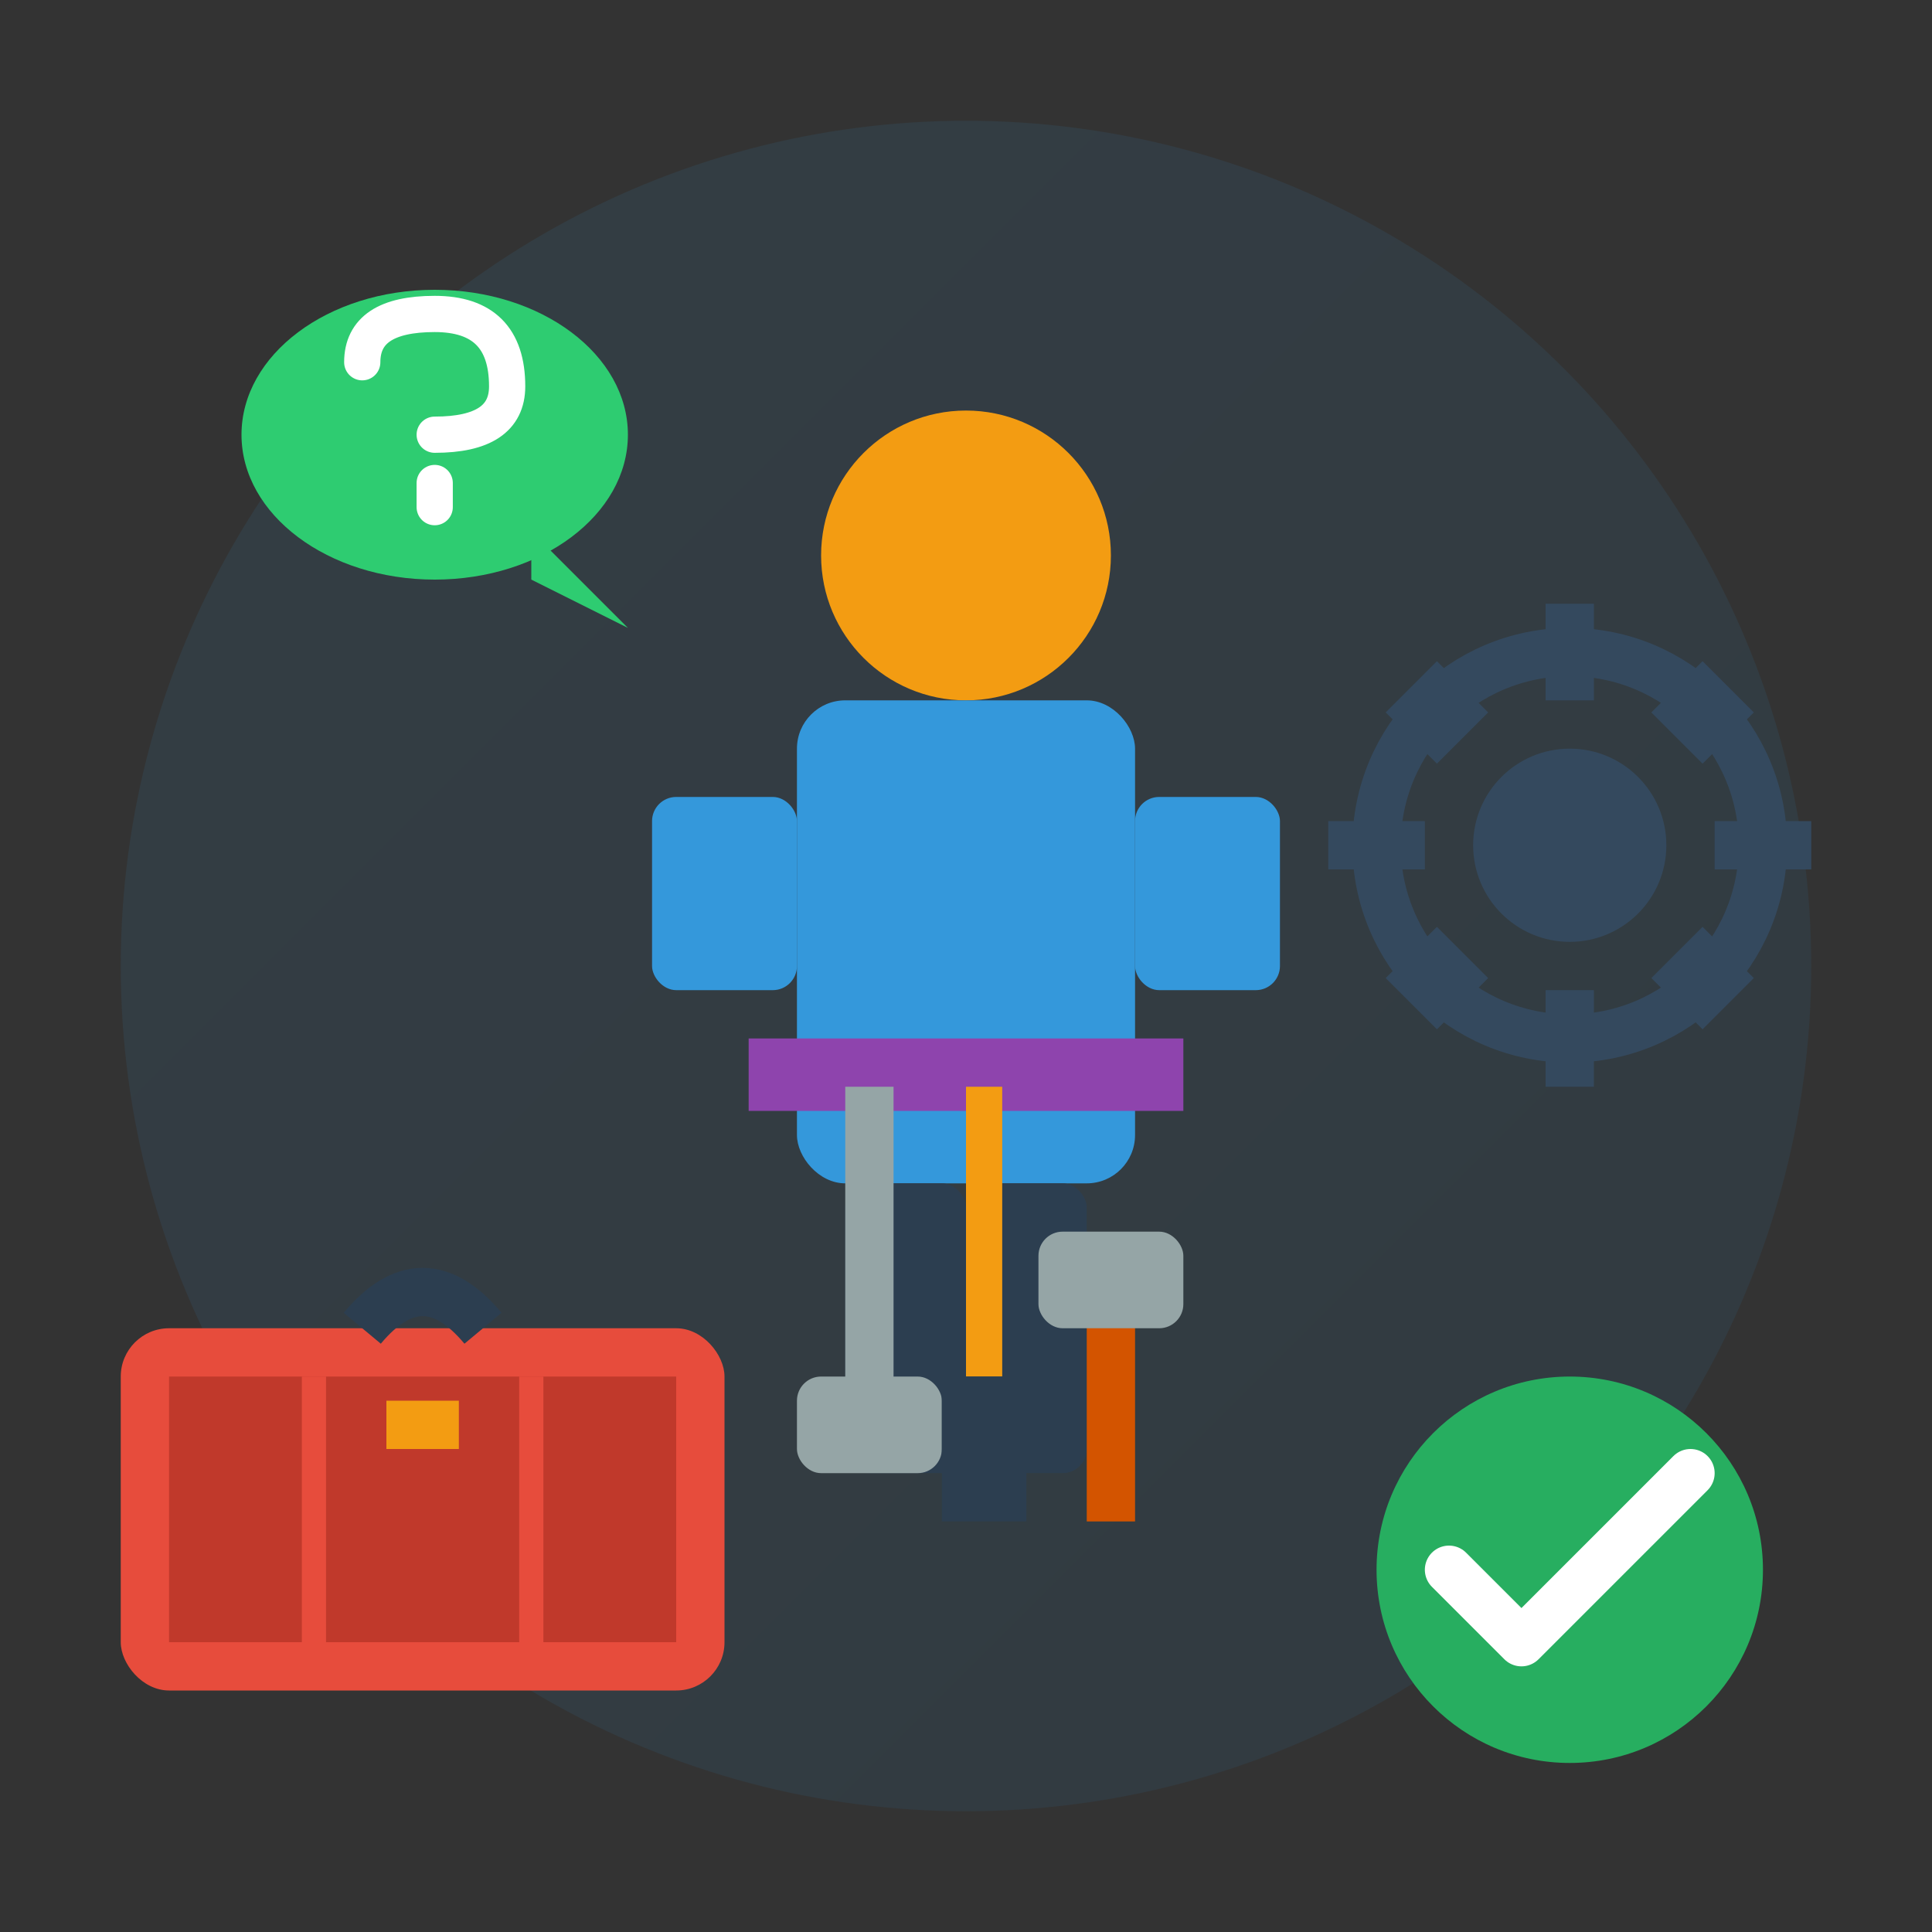 <svg width="80" height="80" viewBox="0 0 80 80" fill="none" xmlns="http://www.w3.org/2000/svg">
  <rect x="0" y="0" width="80" height="80" fill="#333333" stroke="none"/>
  <defs>
    <linearGradient id="serviceGradient" x1="0%" y1="0%" x2="100%" y2="100%">
      <stop offset="0%" style="stop-color:#3498db;stop-opacity:1" />
      <stop offset="100%" style="stop-color:#2980b9;stop-opacity:1" />
    </linearGradient>
  </defs>
  
  <!-- Background circle -->
  <circle cx="40" cy="40" r="35" fill="url(#serviceGradient)" opacity="0.1"/>
  
  <!-- Service professional with tools -->
  
  <!-- Person silhouette -->
  <g transform="translate(25, 15)">
    <!-- Head -->
    <circle cx="15" cy="8" r="6" fill="#f39c12"/>
    <!-- Body -->
    <rect x="8" y="14" width="14" height="20" fill="#3498db" rx="2"/>
    <!-- Arms -->
    <rect x="2" y="18" width="6" height="8" fill="#3498db" rx="1"/>
    <rect x="22" y="18" width="6" height="8" fill="#3498db" rx="1"/>
    <!-- Legs -->
    <rect x="10" y="34" width="5" height="12" fill="#2c3e50" rx="1"/>
    <rect x="15" y="34" width="5" height="12" fill="#2c3e50" rx="1"/>
    <!-- Tools belt -->
    <rect x="6" y="28" width="18" height="3" fill="#8e44ad"/>
  </g>
  
  <!-- Toolbox -->
  <g transform="translate(5, 50)">
    <rect x="0" y="5" width="25" height="15" fill="#e74c3c" rx="2"/>
    <rect x="2" y="7" width="21" height="11" fill="#c0392b"/>
    <!-- Handle -->
    <path d="M10 5 Q 12.5 2, 15 5" stroke="#2c3e50" stroke-width="2" fill="none"/>
    <!-- Lock -->
    <rect x="11" y="8" width="3" height="2" fill="#f39c12"/>
    <!-- Compartments -->
    <line x1="8" y1="7" x2="8" y2="18" stroke="#e74c3c" stroke-width="1"/>
    <line x1="17" y1="7" x2="17" y2="18" stroke="#e74c3c" stroke-width="1"/>
  </g>
  
  <!-- Tools -->
  <g transform="translate(35, 45)">
    <!-- Wrench -->
    <rect x="0" y="0" width="2" height="15" fill="#95a5a6"/>
    <rect x="-2" y="12" width="6" height="4" fill="#95a5a6" rx="1"/>
    
    <!-- Screwdriver -->
    <rect x="5" y="0" width="1.5" height="12" fill="#f39c12"/>
    <rect x="4" y="12" width="3.5" height="6" fill="#2c3e50"/>
    
    <!-- Hammer -->
    <rect x="10" y="8" width="2" height="10" fill="#d35400"/>
    <rect x="8" y="6" width="6" height="4" fill="#95a5a6" rx="1"/>
  </g>
  
  <!-- Gear/Settings icon -->
  <g transform="translate(55, 25)">
    <circle cx="10" cy="10" r="8" fill="none" stroke="#34495e" stroke-width="2"/>
    <circle cx="10" cy="10" r="4" fill="#34495e"/>
    <!-- Gear teeth -->
    <rect x="9" y="0" width="2" height="4" fill="#34495e"/>
    <rect x="9" y="16" width="2" height="4" fill="#34495e"/>
    <rect x="0" y="9" width="4" height="2" fill="#34495e"/>
    <rect x="16" y="9" width="4" height="2" fill="#34495e"/>
    <rect x="3" y="3" width="3" height="3" fill="#34495e" transform="rotate(45 4.5 4.5)"/>
    <rect x="14" y="14" width="3" height="3" fill="#34495e" transform="rotate(45 15.5 15.5)"/>
    <rect x="14" y="3" width="3" height="3" fill="#34495e" transform="rotate(-45 15.5 4.5)"/>
    <rect x="3" y="14" width="3" height="3" fill="#34495e" transform="rotate(-45 4.5 15.5)"/>
  </g>
  
  <!-- Support/Help icon -->
  <g transform="translate(10, 10)">
    <!-- Speech bubble -->
    <ellipse cx="8" cy="8" rx="8" ry="6" fill="#2ecc71"/>
    <polygon points="12,12 16,16 12,14" fill="#2ecc71"/>
    <!-- Question mark -->
    <path d="M5 5 Q5 3, 8 3 Q11 3, 11 6 Q11 8, 8 8 M8 10 L8 11" stroke="white" stroke-width="1.5" fill="none" stroke-linecap="round"/>
  </g>
  
  <!-- Quality checkmark -->
  <g transform="translate(55, 55)">
    <circle cx="10" cy="10" r="8" fill="#27ae60"/>
    <path d="M5 10 L8 13 L15 6" stroke="white" stroke-width="2" fill="none" stroke-linecap="round" stroke-linejoin="round"/>
  </g>
</svg>
